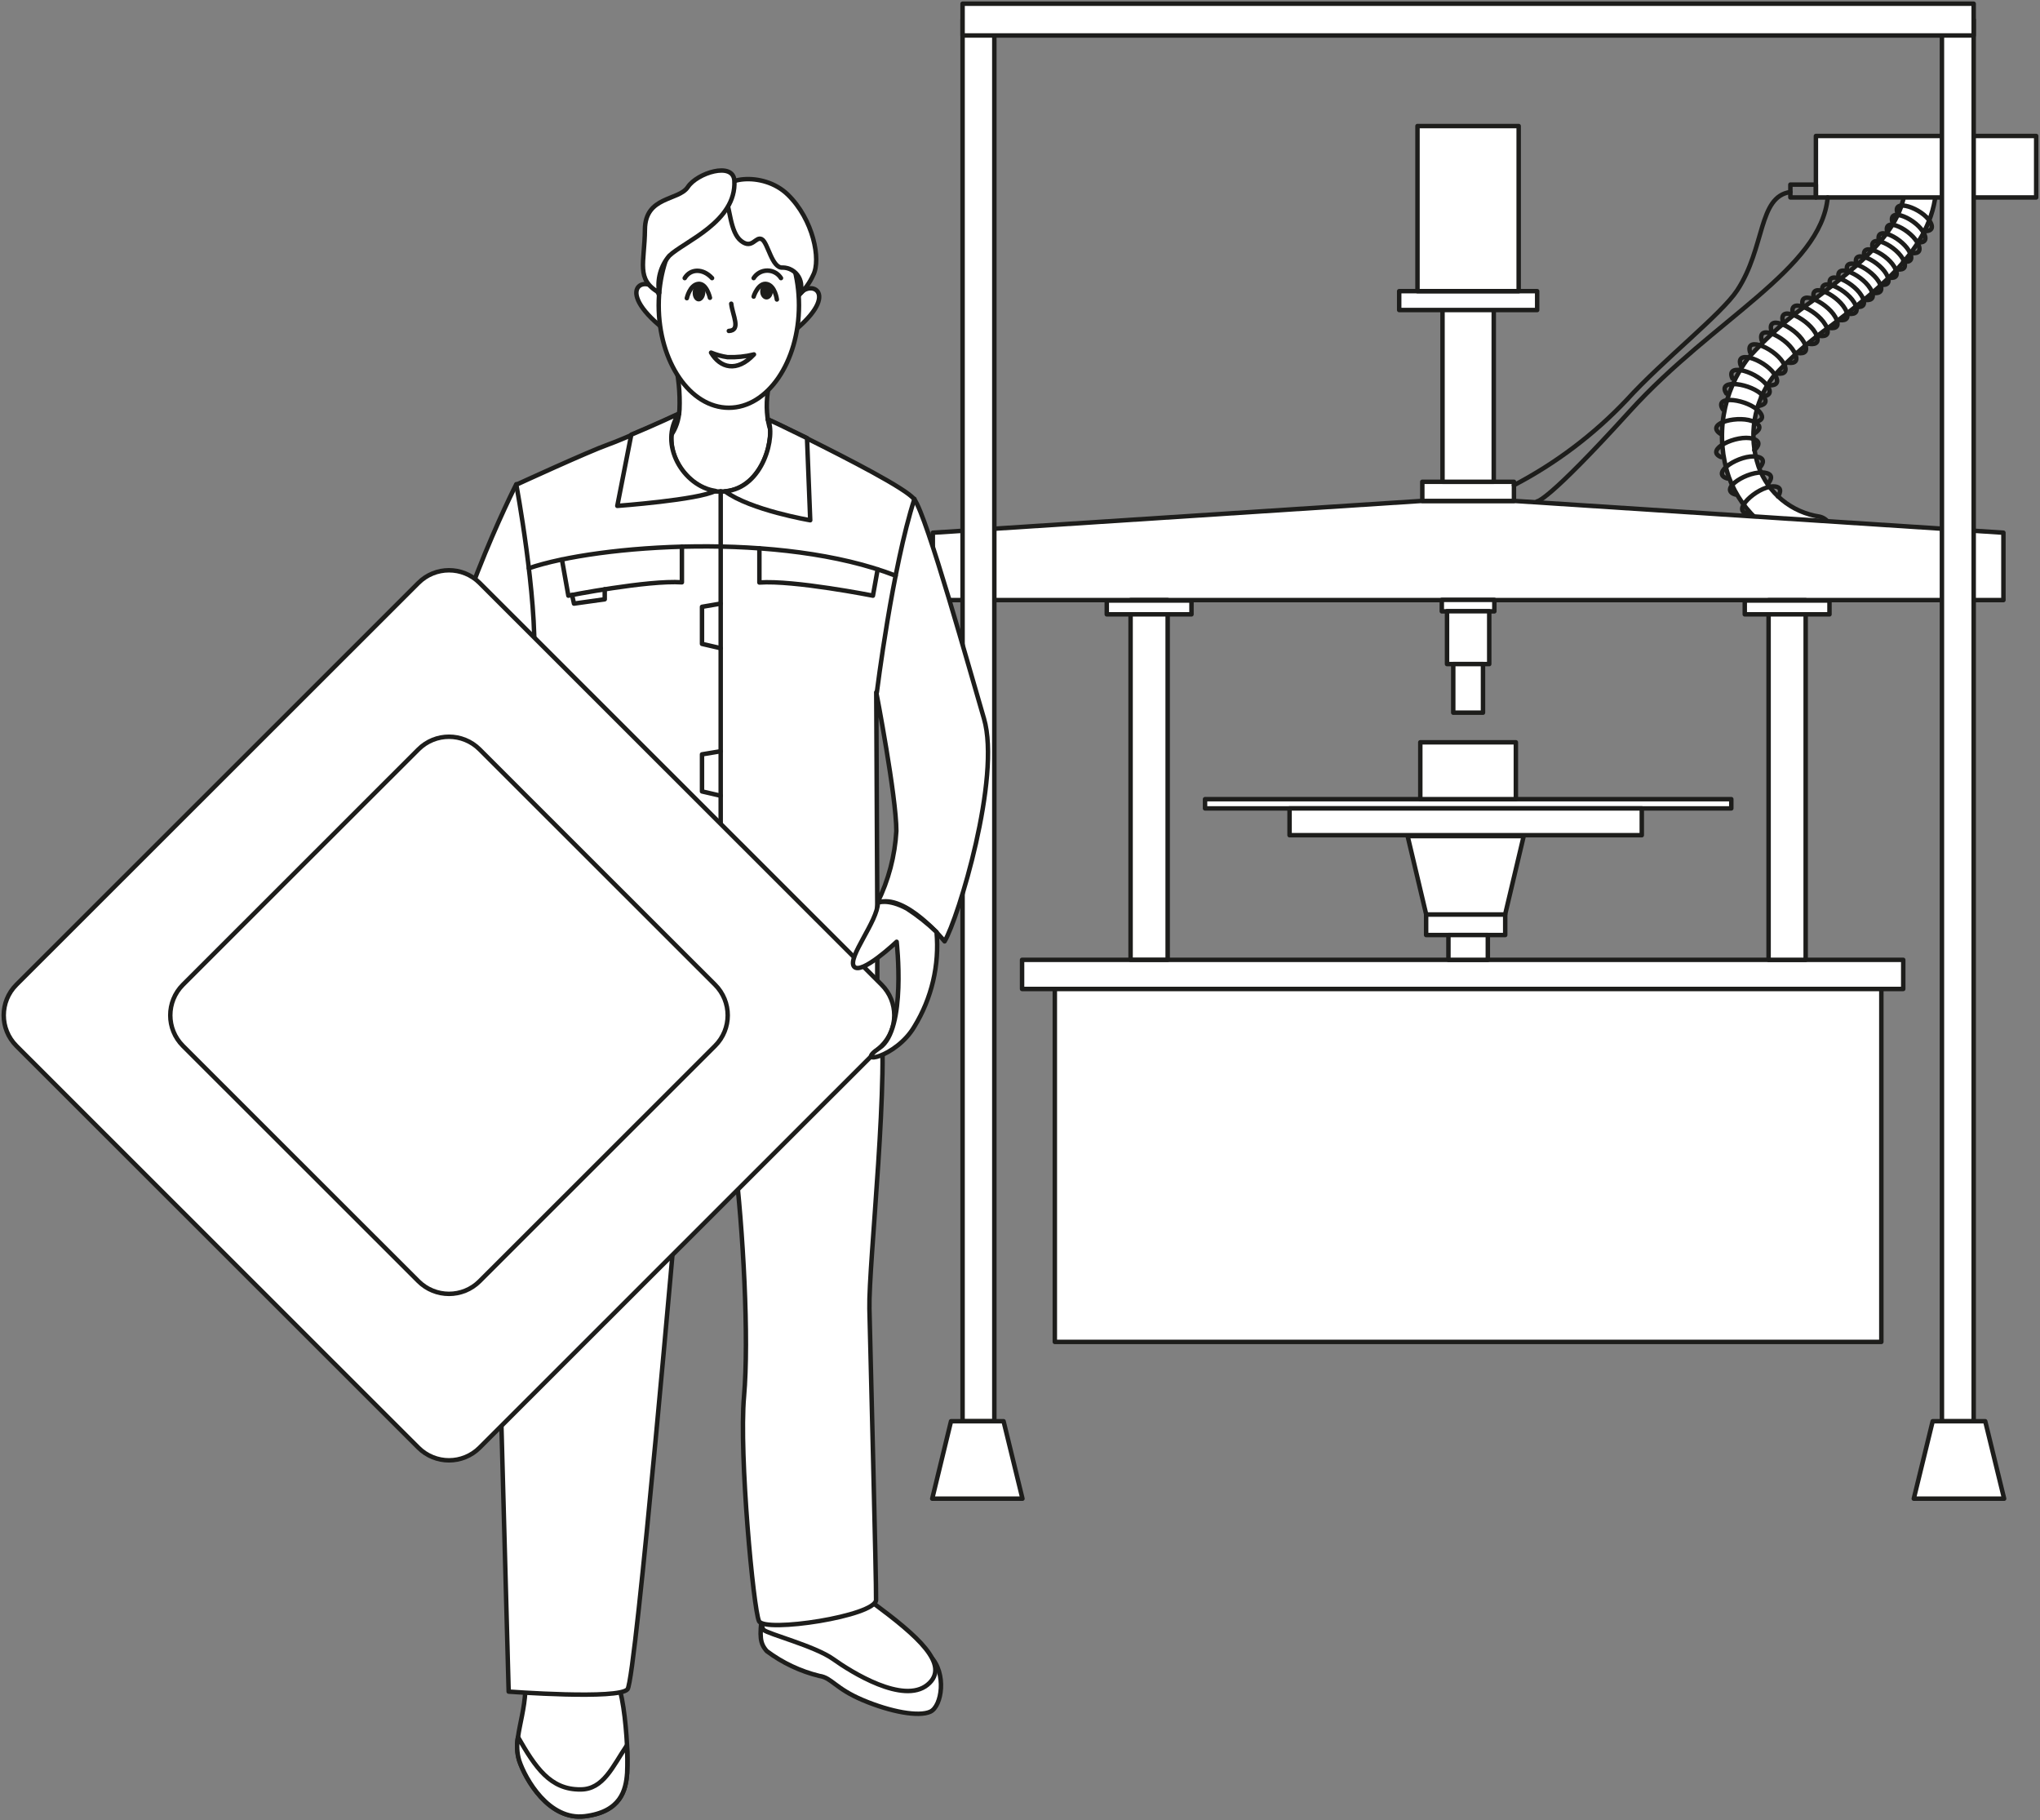 <?xml version="1.0" encoding="UTF-8"?> <svg xmlns="http://www.w3.org/2000/svg" width="343" height="306" viewBox="0 0 343 306" fill="none"><rect x="0" y="0" width="343" height="306" fill="#808080" stroke="none"/> <g clip-path="url(#clip0_405_1142)"> <path d="M305.322 91.932C305.148 91.948 304.973 91.948 304.798 91.932C301.622 91.4 298.644 90.038 296.166 87.983C293.687 85.928 291.798 83.253 290.691 80.231C289.541 76.87 289.24 73.278 289.815 69.772C290.39 66.267 291.822 62.959 293.985 60.14C297.219 56.526 300.859 53.297 304.832 50.516C312.452 44.657 320.343 38.596 320.343 30.745C320.395 30.09 320.693 29.478 321.177 29.032C321.661 28.586 322.295 28.338 322.953 28.338C323.611 28.338 324.245 28.586 324.729 29.032C325.213 29.478 325.511 30.09 325.563 30.745C325.563 41.179 316.237 48.338 308.009 54.653C304.382 57.189 301.049 60.123 298.074 63.398C296.485 65.518 295.436 67.992 295.018 70.607C294.6 73.222 294.825 75.9 295.675 78.408C296.458 80.612 297.826 82.562 299.632 84.049C301.439 85.536 303.616 86.504 305.931 86.85C306.553 86.993 307.102 87.36 307.473 87.879C307.844 88.399 308.012 89.037 307.946 89.672C307.88 90.307 307.583 90.896 307.112 91.328C306.641 91.76 306.029 92.004 305.39 92.016L305.322 91.932Z" fill="white" stroke="#1D1D1B" stroke-width="0.75" stroke-miterlimit="10"></path> <path d="M254.771 84.216H246.847H238.923L156.844 89.551V100.88H246.847H336.851V89.551L254.771 84.216Z" fill="white" stroke="#1D1D1B" stroke-width="0.75" stroke-linecap="round" stroke-linejoin="round"></path> <path d="M254.551 80.991H239.143V84.216H254.551V80.991Z" fill="white" stroke="#1D1D1B" stroke-width="0.75" stroke-linecap="round" stroke-linejoin="round"></path> <path d="M251.156 50.533H242.539V80.991H251.156V50.533Z" fill="white" stroke="#1D1D1B" stroke-width="0.75" stroke-linecap="round" stroke-linejoin="round"></path> <path d="M258.454 48.946H235.256V52.12H258.454V48.946Z" fill="white" stroke="#1D1D1B" stroke-width="0.75" stroke-linecap="round" stroke-linejoin="round"></path> <path d="M255.346 21.189H238.332V48.946H255.346V21.189Z" fill="white" stroke="#1D1D1B" stroke-width="0.75" stroke-linecap="round" stroke-linejoin="round"></path> <path d="M316.323 164.903H177.355V225.583H316.323V164.903Z" fill="white" stroke="#1D1D1B" stroke-width="0.75" stroke-linecap="round" stroke-linejoin="round"></path> <path d="M320.006 161.357H171.848V166.254H320.006V161.357Z" fill="white" stroke="#1D1D1B" stroke-width="0.75" stroke-linecap="round" stroke-linejoin="round"></path> <path d="M251.256 100.846H242.42V102.771H251.256V100.846Z" fill="white" stroke="#1D1D1B" stroke-width="0.75" stroke-linecap="round" stroke-linejoin="round"></path> <path d="M250.395 102.754H243.299V111.635H250.395V102.754Z" fill="white" stroke="#1D1D1B" stroke-width="0.75" stroke-linecap="round" stroke-linejoin="round"></path> <path d="M249.347 111.635H244.346V119.807H249.347V111.635Z" fill="white" stroke="#1D1D1B" stroke-width="0.75" stroke-linecap="round" stroke-linejoin="round"></path> <path d="M291.096 134.344H202.613V135.897H291.096V134.344Z" fill="white" stroke="#1D1D1B" stroke-width="0.75" stroke-linecap="round" stroke-linejoin="round"></path> <path d="M276.044 135.897H216.824V140.405H276.044V135.897Z" fill="white" stroke="#1D1D1B" stroke-width="0.75" stroke-linecap="round" stroke-linejoin="round"></path> <path d="M253.065 140.557H239.801H236.676L239.801 153.743H253.065L256.19 140.557H253.065Z" fill="white" stroke="#1D1D1B" stroke-width="0.75" stroke-linecap="round" stroke-linejoin="round"></path> <path d="M253.082 153.743H239.785V157.187H253.082V153.743Z" fill="white" stroke="#1D1D1B" stroke-width="0.75" stroke-linecap="round" stroke-linejoin="round"></path> <path d="M250.158 157.187H243.535V161.358H250.158V157.187Z" fill="white" stroke="#1D1D1B" stroke-width="0.75" stroke-linecap="round" stroke-linejoin="round"></path> <path d="M254.873 124.787H238.805V134.344H254.873V124.787Z" fill="white" stroke="#1D1D1B" stroke-width="0.75" stroke-linecap="round" stroke-linejoin="round"></path> <path d="M342.358 22.861H305.322V33.193H342.358V22.861Z" fill="white" stroke="#1D1D1B" stroke-width="0.75" stroke-linecap="round" stroke-linejoin="round"></path> <path d="M167.183 3.292H161.844V238.921H167.183V3.292Z" fill="white" stroke="#1D1D1B" stroke-width="0.75" stroke-linecap="round" stroke-linejoin="round"></path> <path d="M159.902 238.921L156.742 251.938H171.915L168.738 238.921H159.902Z" fill="white" stroke="#1D1D1B" stroke-width="0.75" stroke-linecap="round" stroke-linejoin="round"></path> <path d="M326.511 238.938H331.85L331.85 3.309H326.511L326.511 238.938Z" fill="white" stroke="#1D1D1B" stroke-width="0.75" stroke-linecap="round" stroke-linejoin="round"></path> <path d="M331.85 5.96V0.625L161.845 0.625V5.96L331.85 5.96Z" fill="white" stroke="#1D1D1B" stroke-width="0.75" stroke-linecap="round" stroke-linejoin="round"></path> <path d="M333.792 238.921L336.969 251.938H321.779L324.956 238.921H333.792Z" fill="white" stroke="#1D1D1B" stroke-width="0.75" stroke-linecap="round" stroke-linejoin="round"></path> <path d="M319.093 35.945C317.928 33.176 323.25 35 324.568 37.347C325.497 39.035 323.537 38.849 323.537 38.849" stroke="#1D1D1B" stroke-width="0.75" stroke-linecap="round" stroke-linejoin="round"></path> <path d="M318.215 37.448C317.286 34.595 322.439 36.874 323.537 39.339C324.331 41.027 322.405 40.74 322.405 40.74" stroke="#1D1D1B" stroke-width="0.75" stroke-linecap="round" stroke-linejoin="round"></path> <path d="M317.335 39.069C316.507 36.182 321.559 38.681 322.573 41.163C323.3 42.935 321.373 42.513 321.373 42.513" stroke="#1D1D1B" stroke-width="0.75" stroke-linecap="round" stroke-linejoin="round"></path> <path d="M315.951 40.521C315.123 37.634 320.175 40.116 321.188 42.614C321.915 44.387 319.989 43.965 319.989 43.965" stroke="#1D1D1B" stroke-width="0.75" stroke-linecap="round" stroke-linejoin="round"></path> <path d="M314.886 41.821C314.058 38.934 319.11 41.416 320.124 43.898C320.85 45.687 318.924 45.265 318.924 45.265" stroke="#1D1D1B" stroke-width="0.75" stroke-linecap="round" stroke-linejoin="round"></path> <path d="M313.501 43.222C312.674 40.335 317.725 42.817 318.739 45.316C319.466 47.089 317.539 46.666 317.539 46.666" stroke="#1D1D1B" stroke-width="0.75" stroke-linecap="round" stroke-linejoin="round"></path> <path d="M312.132 44.404C311.304 41.517 316.356 43.999 317.37 46.481C318.096 48.27 316.17 47.848 316.17 47.848" stroke="#1D1D1B" stroke-width="0.75" stroke-linecap="round" stroke-linejoin="round"></path> <path d="M310.612 45.67C309.75 42.682 315.055 45.248 316.137 47.815C316.897 49.655 314.87 49.233 314.87 49.233" stroke="#1D1D1B" stroke-width="0.75" stroke-linecap="round" stroke-linejoin="round"></path> <path d="M309.192 46.835C308.33 43.847 313.652 46.413 314.717 48.996C315.477 50.837 313.449 50.398 313.449 50.398" stroke="#1D1D1B" stroke-width="0.75" stroke-linecap="round" stroke-linejoin="round"></path> <path d="M307.723 48C306.861 45.012 312.167 47.595 313.231 50.161C313.991 52.002 311.981 51.563 311.981 51.563" stroke="#1D1D1B" stroke-width="0.75" stroke-linecap="round" stroke-linejoin="round"></path> <path d="M306.473 49.166C305.611 46.177 310.933 48.743 311.998 51.327C312.758 53.167 310.731 52.728 310.731 52.728" stroke="#1D1D1B" stroke-width="0.75" stroke-linecap="round" stroke-linejoin="round"></path> <path d="M304.986 50.128C304.192 47.122 309.446 49.79 310.46 52.39C311.186 54.247 309.176 53.775 309.176 53.775" stroke="#1D1D1B" stroke-width="0.75" stroke-linecap="round" stroke-linejoin="round"></path> <path d="M303.111 51.36C302.333 48.338 307.791 51.124 308.805 53.758C309.531 55.615 307.436 55.091 307.436 55.091" stroke="#1D1D1B" stroke-width="0.75" stroke-linecap="round" stroke-linejoin="round"></path> <path d="M301.454 52.694C300.677 49.672 306.134 52.458 307.148 55.075C307.875 56.949 305.78 56.425 305.78 56.425" stroke="#1D1D1B" stroke-width="0.75" stroke-linecap="round" stroke-linejoin="round"></path> <path d="M299.765 54.028C298.988 51.006 304.445 53.808 305.459 56.425C306.168 58.283 304.073 57.776 304.073 57.776" stroke="#1D1D1B" stroke-width="0.75" stroke-linecap="round" stroke-linejoin="round"></path> <path d="M297.822 55.564C297.044 52.542 302.502 55.345 303.515 57.962C304.242 59.836 302.13 59.312 302.13 59.312" stroke="#1D1D1B" stroke-width="0.75" stroke-linecap="round" stroke-linejoin="round"></path> <path d="M296.2 57.202C295.405 54.18 300.88 56.966 301.876 59.599C302.603 61.457 300.508 60.933 300.508 60.933" stroke="#1D1D1B" stroke-width="0.75" stroke-linecap="round" stroke-linejoin="round"></path> <path d="M294.257 59.228C293.344 56.24 298.92 58.806 300.035 61.372C300.829 63.213 298.717 62.774 298.717 62.774" stroke="#1D1D1B" stroke-width="0.75" stroke-linecap="round" stroke-linejoin="round"></path> <path d="M292.684 61.423C291.62 58.485 297.331 60.764 298.581 63.28C299.476 65.07 297.331 64.749 297.331 64.749" stroke="#1D1D1B" stroke-width="0.75" stroke-linecap="round" stroke-linejoin="round"></path> <path d="M291.282 63.618C290.015 60.765 295.861 62.639 297.28 65.053C298.294 66.741 296.131 66.606 296.131 66.606" stroke="#1D1D1B" stroke-width="0.75" stroke-linecap="round" stroke-linejoin="round"></path> <path d="M290.269 66.15C288.58 63.55 294.628 64.462 296.436 66.555C297.72 68.092 295.575 68.244 295.575 68.244" stroke="#1D1D1B" stroke-width="0.75" stroke-linecap="round" stroke-linejoin="round"></path> <path d="M289.694 68.835C288.004 66.235 294.036 67.146 295.844 69.24C297.145 70.776 294.982 70.928 294.982 70.928" stroke="#1D1D1B" stroke-width="0.75" stroke-linecap="round" stroke-linejoin="round"></path> <path d="M291.79 83.135C288.782 82.257 293.986 78.999 296.757 79.472C298.734 79.809 297.213 81.346 297.213 81.346" stroke="#1D1D1B" stroke-width="0.75" stroke-linecap="round" stroke-linejoin="round"></path> <path d="M293.986 86.326C290.877 86.073 295.321 81.852 298.126 81.768C300.136 81.768 298.954 83.456 298.954 83.456" stroke="#1D1D1B" stroke-width="0.75" stroke-linecap="round" stroke-linejoin="round"></path> <path d="M290.422 80.434C287.431 79.556 292.618 76.297 295.389 76.77C297.366 77.108 295.845 78.644 295.845 78.644" stroke="#1D1D1B" stroke-width="0.75" stroke-linecap="round" stroke-linejoin="round"></path> <path d="M289.374 76.838C286.502 75.639 292.027 72.971 294.713 73.748C296.656 74.305 294.967 75.673 294.967 75.673" stroke="#1D1D1B" stroke-width="0.75" stroke-linecap="round" stroke-linejoin="round"></path> <path d="M289.205 72.887C286.636 71.114 292.584 69.662 295.067 70.979C296.841 71.924 294.898 72.904 294.898 72.904" stroke="#1D1D1B" stroke-width="0.75" stroke-linecap="round" stroke-linejoin="round"></path> <path d="M196.328 100.88H190.094V161.341H196.328V100.88Z" fill="white" stroke="#1D1D1B" stroke-width="0.75" stroke-linecap="round" stroke-linejoin="round"></path> <path d="M200.333 100.948H186.09V103.278H200.333V100.948Z" fill="white" stroke="#1D1D1B" stroke-width="0.75" stroke-linecap="round" stroke-linejoin="round"></path> <path d="M297.365 161.357H303.6V100.897H297.365V161.357Z" fill="white" stroke="#1D1D1B" stroke-width="0.75" stroke-linecap="round" stroke-linejoin="round"></path> <path d="M293.36 103.278H307.604V100.948H293.36V103.278Z" fill="white" stroke="#1D1D1B" stroke-width="0.75" stroke-linecap="round" stroke-linejoin="round"></path> <path d="M254.551 81.565C261.621 77.87 268.028 73.026 273.508 67.231C279.658 60.477 289.474 52.795 292.093 48.794C296.824 41.585 295.59 33.075 301.014 32.282" stroke="#1D1D1B" stroke-width="0.75" stroke-linecap="round" stroke-linejoin="round"></path> <path d="M305.323 31.032H301.031V33.193H305.323V31.032Z" stroke="#1D1D1B" stroke-width="0.75" stroke-linecap="round" stroke-linejoin="round"></path> <path d="M307.3 33.193C306.219 45.198 288.089 53.639 274.066 69.088C260.043 84.537 258.438 84.283 258.438 84.283" stroke="#1D1D1B" stroke-width="0.75" stroke-linecap="round" stroke-linejoin="round"></path> <path d="M110.886 49.807C109.67 45.772 102.776 47.832 110.886 54.72C118.996 61.609 110.886 49.807 110.886 49.807Z" fill="white" stroke="#1D1D1B" stroke-width="0.75" stroke-linecap="round" stroke-linejoin="round"></path> <path d="M133.916 50.482C135.115 46.515 141.874 48.541 133.916 55.311C125.958 62.081 133.916 50.482 133.916 50.482Z" fill="white" stroke="#1D1D1B" stroke-width="0.75" stroke-linecap="round" stroke-linejoin="round"></path> <path d="M129.117 65.644C127.58 76.5 135.876 78.746 135.876 78.746C135.876 78.746 129.928 86.107 120.822 86.428C111.715 86.748 106.443 76.838 106.443 76.838C106.443 76.838 113.827 76.095 114.249 68.835C114.361 66.042 114.088 63.247 113.438 60.528L129.117 65.644Z" fill="white" stroke="#1D1D1B" stroke-width="0.75" stroke-linecap="round" stroke-linejoin="round"></path> <path d="M122.545 68.548C129.058 68.548 134.338 60.837 134.338 51.326C134.338 41.815 129.058 34.105 122.545 34.105C116.032 34.105 110.752 41.815 110.752 51.326C110.752 60.837 116.032 68.548 122.545 68.548Z" fill="white" stroke="#1D1D1B" stroke-width="0.75" stroke-linecap="round" stroke-linejoin="round"></path> <path d="M121.818 32.704C122.781 34.899 122.713 39.018 124.606 40.504C126.498 41.99 127.039 39.66 128.086 40.217C129.134 40.774 129.776 45.198 131.617 44.978C132.157 44.986 132.685 45.133 133.151 45.405C133.617 45.676 134.005 46.063 134.279 46.527C134.552 46.992 134.701 47.519 134.711 48.058C134.722 48.597 134.593 49.13 134.338 49.604C135.35 48.646 136.165 47.499 136.737 46.228C138.072 43.644 136.737 36.874 132.462 32.721C128.188 28.567 120.601 29.985 121.818 32.704Z" fill="white" stroke="#1D1D1B" stroke-width="0.75" stroke-linecap="round" stroke-linejoin="round"></path> <path d="M123.474 30.391C123.305 27.115 117.189 29.091 115.651 31.438C114.114 33.784 108.487 32.923 108.437 38.579C108.386 44.235 106.848 46.937 110.836 49.216C110.645 48.12 110.698 46.995 110.989 45.922C111.281 44.848 111.806 43.852 112.525 43.003C115.009 40.605 123.846 37.296 123.474 30.391Z" fill="white" stroke="#1D1D1B" stroke-width="0.75" stroke-linecap="round" stroke-linejoin="round"></path> <path d="M72.551 125.125C74.24 106.046 86.811 81.396 86.811 81.396C86.811 81.396 94.042 97.571 94.836 106.367C95.63 115.164 86.811 140.81 86.811 140.81L72.551 125.125Z" fill="white" stroke="#1D1D1B" stroke-width="0.75" stroke-linecap="round" stroke-linejoin="round"></path> <path d="M158.82 158.251C158.82 158.251 152.18 150.045 147.534 151.75C149.392 147.986 150.472 143.886 150.71 139.696C150.71 133.871 147.331 116.379 147.331 116.379C147.331 116.379 147.432 137.062 147.5 151.75C147.5 158.284 147.5 163.569 147.5 165.477L91.389 163.772C91.389 163.772 89.311 121.005 89.801 111.162C90.325 100.289 86.811 81.481 86.811 81.481C86.811 81.481 98.925 75.909 102.27 74.727C102.963 74.474 103.96 74.085 105.024 73.63C108.843 72.043 114.148 69.611 114.148 69.611C110.65 74.676 114.874 81.835 120.281 82.612C120.574 82.629 120.867 82.629 121.16 82.612C121.413 82.629 121.667 82.629 121.92 82.612C128.425 82.055 130.486 73.123 129.117 70.523C129.354 70.624 132.108 71.924 135.69 73.697C142.448 77.074 152.383 82.139 153.734 83.946C155.83 86.715 163.129 112.969 165.443 120.803C168.349 130.697 161.118 154.401 158.82 158.251Z" fill="white" stroke="#1D1D1B" stroke-width="0.75" stroke-linecap="round" stroke-linejoin="round"></path> <path d="M147.432 116.379C147.432 116.379 150.05 95.308 153.751 83.878" stroke="#1D1D1B" stroke-width="0.75" stroke-linecap="round" stroke-linejoin="round"></path> <path d="M121.176 82.595V164.633" stroke="#1D1D1B" stroke-width="0.75" stroke-linecap="round" stroke-linejoin="round"></path> <path d="M88.922 95.528C100.529 91.543 131.431 89.315 150.591 96.777" stroke="#1D1D1B" stroke-width="0.75" stroke-linecap="round" stroke-linejoin="round"></path> <path d="M94.481 94.059L95.562 100.137C95.562 100.137 108.893 97.503 114.654 97.892V91.898" stroke="#1D1D1B" stroke-width="0.75" stroke-linecap="round" stroke-linejoin="round"></path> <path d="M147.568 95.713L146.774 100.137C146.774 100.137 133.477 97.503 127.682 97.925V92.168" stroke="#1D1D1B" stroke-width="0.75" stroke-linecap="round" stroke-linejoin="round"></path> <path d="M96.188 100.019L96.508 101.471L101.679 100.745V99.057" stroke="#1D1D1B" stroke-width="0.75" stroke-linecap="round" stroke-linejoin="round"></path> <path d="M121.176 101.471L118.033 102.011V108.241L121.176 108.967" stroke="#1D1D1B" stroke-width="0.75" stroke-linecap="round" stroke-linejoin="round"></path> <path d="M121.176 126.29L118.033 126.813V133.044L121.176 133.77" stroke="#1D1D1B" stroke-width="0.75" stroke-linecap="round" stroke-linejoin="round"></path> <path d="M128.119 271.557C127.731 275.086 127.731 276.217 128.93 277.568C131.565 279.538 134.571 280.956 137.767 281.738C139.862 282.042 140.403 283.832 145.083 285.807C149.763 287.782 154.477 288.644 156.42 287.749C158.363 286.854 159.224 281.282 156.42 278.429C154.375 276.268 138.73 266.188 138.73 266.188L128.119 271.557Z" fill="white" stroke="#1D1D1B" stroke-width="0.75" stroke-linecap="round" stroke-linejoin="round"></path> <path d="M146.992 269.616C154.004 274.833 160.019 279.898 155.947 283.224C151.875 286.55 143.157 281.097 140.082 278.902C137.007 276.707 129.083 274.681 128.39 273.988C127.697 273.296 128.593 270.257 128.593 270.257L145.843 267.286L146.992 269.616Z" fill="white" stroke="#1D1D1B" stroke-width="0.75" stroke-linecap="round" stroke-linejoin="round"></path> <path d="M147.872 169.242C149.731 179.575 146.014 212.447 146.182 219.994C146.351 227.541 147.365 266.239 147.298 268.957C147.23 271.675 128.543 274.512 127.614 272.52C126.685 270.527 124.235 244.577 125.097 234.768C125.958 224.958 124.961 206.808 123.508 194.753C122.055 182.698 124.961 168.651 124.961 168.651L147.872 169.242Z" fill="white" stroke="#1D1D1B" stroke-width="0.75" stroke-linecap="round" stroke-linejoin="round"></path> <path d="M105.445 298.031C105.243 300.952 104.381 304.582 98.332 305.325C92.284 306.068 88.33 299.095 87.282 295.921C86.916 294.653 86.853 293.317 87.097 292.02C87.401 289.775 88.178 287.209 88.33 284.271C88.33 284.271 101.847 279.206 103.536 282.194C104.617 284.169 105.226 289.37 105.428 293.422C105.515 294.957 105.521 296.495 105.445 298.031Z" fill="white" stroke="#1D1D1B" stroke-width="0.75" stroke-linecap="round" stroke-linejoin="round"></path> <path d="M84.31 239.748L85.526 284.372C85.526 284.372 104.111 285.757 105.514 283.967C106.916 282.177 113.86 201.895 113.86 201.895L82.789 204.816L84.31 239.748Z" fill="white" stroke="#1D1D1B" stroke-width="0.75" stroke-linecap="round" stroke-linejoin="round"></path> <path d="M148.228 165.535L80.643 97.999C77.799 95.157 73.189 95.157 70.345 97.999L2.76 165.535C-0.083 168.377 -0.083 172.984 2.76 175.826L70.345 243.363C73.189 246.204 77.799 246.204 80.643 243.363L148.228 175.826C151.072 172.984 151.072 168.377 148.228 165.535Z" fill="white" stroke="#1D1D1B" stroke-width="0.75" stroke-linecap="round" stroke-linejoin="round"></path> <path d="M120.224 165.535L80.643 125.983C77.799 123.141 73.189 123.141 70.345 125.983L30.764 165.535C27.921 168.377 27.921 172.984 30.764 175.826L70.345 215.379C73.189 218.22 77.799 218.22 80.643 215.379L120.224 175.826C123.068 172.984 123.068 168.377 120.224 165.535Z" fill="white" stroke="#1D1D1B" stroke-width="0.75" stroke-linecap="round" stroke-linejoin="round"></path> <path d="M147.602 151.751C147.602 154.84 142.398 161.003 143.598 162.489C144.797 163.975 150.761 158.318 150.761 158.318C150.761 158.318 152.451 173.092 147.906 176.148C143.361 179.204 150.66 177.836 153.735 172.585C156.657 167.822 157.967 162.245 157.469 156.681C155.942 155.215 154.278 153.898 152.502 152.747C149.291 151.008 147.602 151.751 147.602 151.751Z" fill="white" stroke="#1D1D1B" stroke-width="0.75" stroke-linecap="round" stroke-linejoin="round"></path> <path d="M105.445 298.031C105.243 300.952 104.381 304.582 98.332 305.325C92.284 306.067 88.33 299.095 87.282 295.92C86.916 294.653 86.853 293.317 87.097 292.02C90.003 297.085 92.503 300.884 97.623 300.817C101.458 300.817 103.029 296.933 105.395 293.422C105.493 294.956 105.51 296.495 105.445 298.031Z" fill="white" stroke="#1D1D1B" stroke-width="0.75" stroke-linecap="round" stroke-linejoin="round"></path> <path d="M120.281 82.528C117.375 84.047 103.791 85.043 103.791 85.043L106.14 73.073C109.958 71.486 114.148 69.527 114.148 69.527C110.651 74.643 114.892 81.751 120.281 82.528Z" fill="white" stroke="#1D1D1B" stroke-width="0.75" stroke-linecap="round" stroke-linejoin="round"></path> <path d="M135.689 73.647L136.23 87.458C136.23 87.458 126.194 85.769 121.902 82.595C128.407 82.038 130.468 73.106 129.1 70.506C129.353 70.574 132.107 71.874 135.689 73.647Z" fill="white" stroke="#1D1D1B" stroke-width="0.75" stroke-linecap="round" stroke-linejoin="round"></path> <path d="M126.719 49.858C126.719 49.773 127.53 47.443 128.932 47.747C130.334 48.051 130.622 50.347 130.622 50.347" stroke="#1D1D1B" stroke-width="0.75" stroke-linecap="round" stroke-linejoin="round"></path> <path d="M128.881 50.347C129.469 50.347 129.945 49.742 129.945 48.996C129.945 48.251 129.469 47.646 128.881 47.646C128.293 47.646 127.816 48.251 127.816 48.996C127.816 49.742 128.293 50.347 128.881 50.347Z" fill="#1D1D1B"></path> <path d="M119.368 50.06C119.368 50.06 118.811 47.561 117.392 47.73C115.972 47.899 115.482 50.128 115.482 50.128" stroke="#1D1D1B" stroke-width="0.75" stroke-linecap="round" stroke-linejoin="round"></path> <path d="M118.589 49.226C118.645 48.389 118.215 47.678 117.628 47.639C117.041 47.6 116.521 48.247 116.465 49.084C116.409 49.922 116.839 50.632 117.425 50.671C118.012 50.71 118.533 50.063 118.589 49.226Z" fill="#1D1D1B"></path> <path d="M126.719 46.751C126.964 46.364 127.303 46.045 127.705 45.824C128.107 45.603 128.558 45.487 129.017 45.487C129.475 45.487 129.926 45.603 130.328 45.824C130.73 46.045 131.069 46.364 131.314 46.751" stroke="#1D1D1B" stroke-width="0.75" stroke-linecap="round" stroke-linejoin="round"></path> <path d="M119.723 46.751C118.168 45.063 116.073 45.164 115.127 46.751" stroke="#1D1D1B" stroke-width="0.75" stroke-linecap="round" stroke-linejoin="round"></path> <path d="M122.95 51.056C123.17 53.015 124.64 55.531 122.545 55.632" stroke="#1D1D1B" stroke-width="0.75" stroke-linecap="round" stroke-linejoin="round"></path> <path d="M119.555 59.279C121.092 61.862 123.897 62.655 126.769 59.583C125.312 59.945 123.81 60.099 122.309 60.038C121.363 59.9 120.438 59.644 119.555 59.279Z" stroke="#1D1D1B" stroke-width="0.75" stroke-linecap="round" stroke-linejoin="round"></path> </g> <defs> <clipPath id="clip0_405_1142"> <rect width="343" height="306" fill="white"></rect> </clipPath> </defs> </svg> 